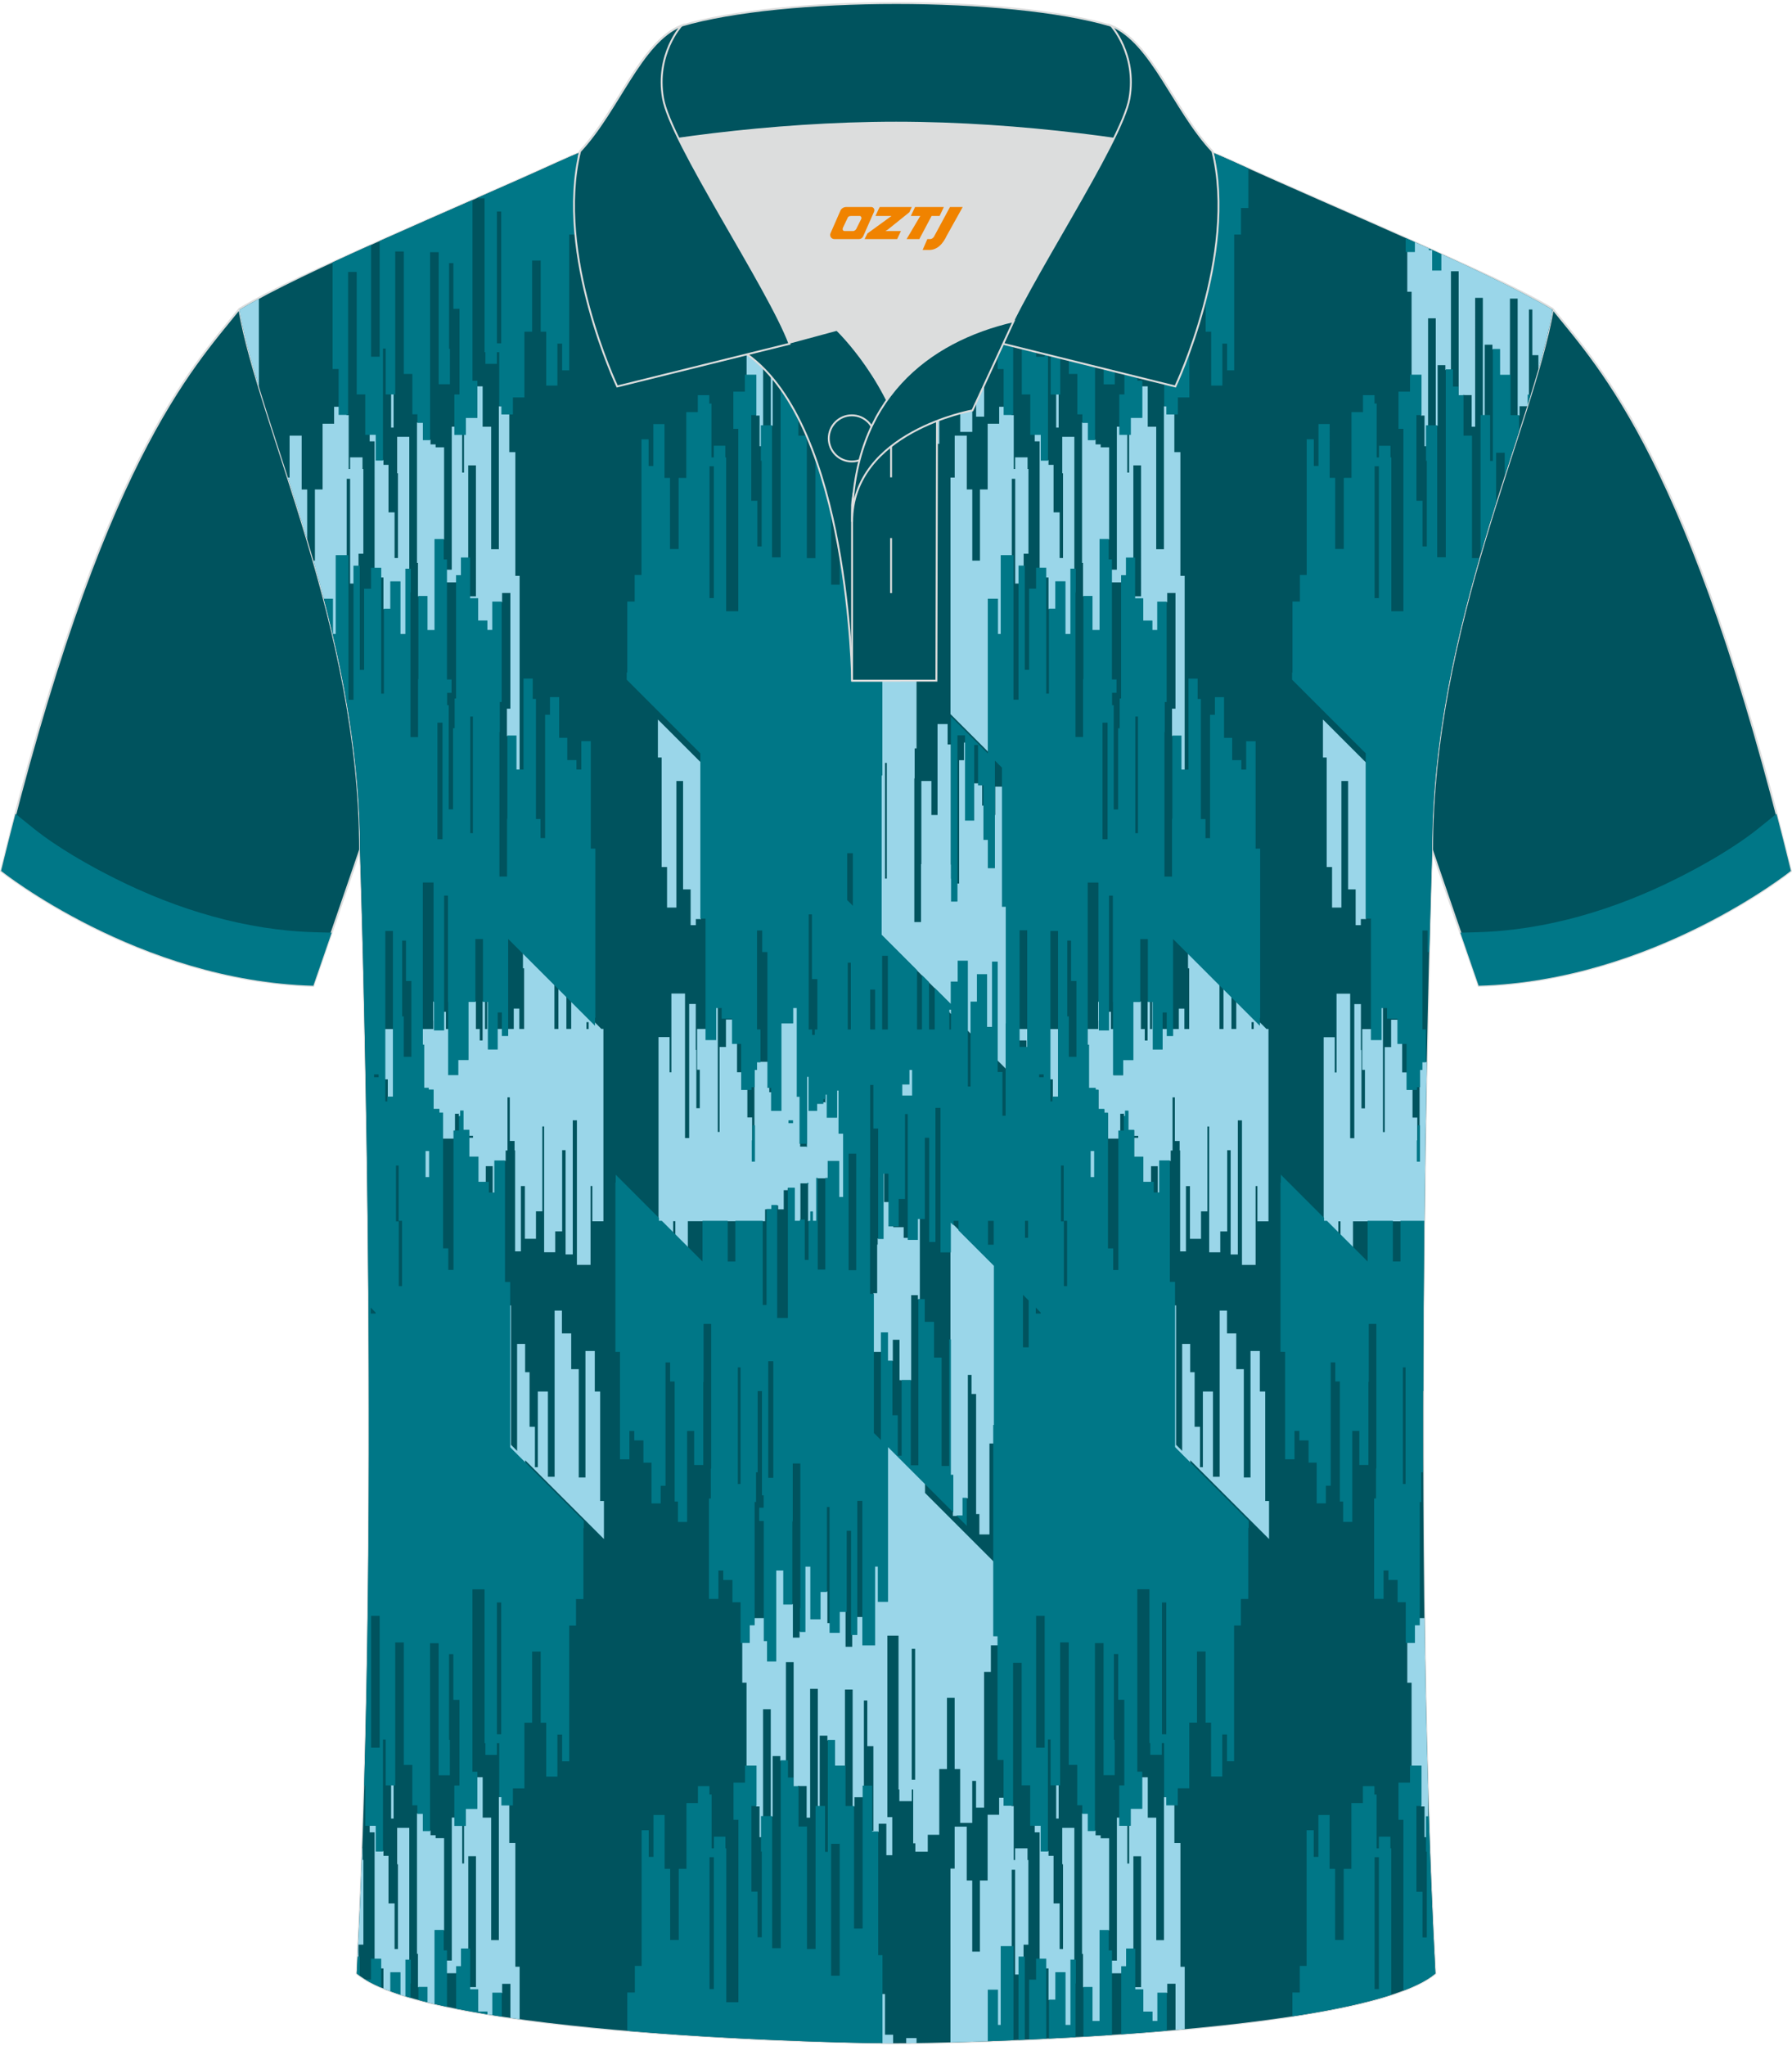 <?xml version="1.0" encoding="utf-8"?>
<!-- Generator: Adobe Illustrator 24.0.1, SVG Export Plug-In . SVG Version: 6.00 Build 0)  -->
<svg xmlns="http://www.w3.org/2000/svg" xmlns:xlink="http://www.w3.org/1999/xlink" version="1.1" id="图层_1" x="0px" y="0px" width="379.8px" height="433.5px" viewBox="0 0 379.95 432.77" enable-background="new 0 0 379.95 432.77" xml:space="preserve">
<path fill-rule="evenodd" clip-rule="evenodd" fill="#00535E" stroke="#DCDDDD" stroke-width="0.4" stroke-miterlimit="22.926" d="  M329.21,65.01c10.24,12.77,29.36,32.34,50.52,119.13c0,0-29.19,23.32-66.21,24.34c0,0-7.16-20.76-9.89-28.76  c-22.39-65.04,1.92-119.48-95.65-155.76c1.44-0.27,3.11-0.27,4.93-0.1l-0.09-0.01c13.99-0.87,17.88-1.24,23.93,0.66  c9.64,3.37,15.62,5.8,25.07,10.09C283.77,44.59,315.53,56.77,329.21,65.01z"/>
<path fill-rule="evenodd" clip-rule="evenodd" fill="#00535E" stroke="#DCDDDD" stroke-width="0.4" stroke-miterlimit="22.926" d="  M50.75,65.01C40.51,77.78,21.39,97.35,0.22,184.14c0,0,29.19,23.32,66.21,24.34c0,0,7.16-20.76,9.89-28.76  c22.39-65.04-1.92-119.48,95.65-155.76c-1.44-0.27-3.11-0.27-4.93-0.1l0.09-0.01c-13.99-0.87-17.88-1.24-23.93,0.66  c-9.64,3.37-15.62,5.8-25.07,10.09C96.19,44.59,64.43,56.77,50.75,65.01z"/>
<path fill-rule="evenodd" clip-rule="evenodd" fill="#00535E" stroke="#DCDDDD" stroke-width="0.4" stroke-miterlimit="22.926" d="  M189.99,432.57c9.72,0.03,98.74-1.66,114.34-14.78c-5.38-101.09-0.7-237.87-0.7-237.87c0-47.66,21.31-90.01,25.59-114.69  c-13.68-8.23-45.44-21.26-67.37-31.26c-30.14-13.67-34.27-7.74-71.45-7.74c-37.16,0-42.13-5.92-72.27,7.74  c-21.94,9.99-53.69,23.02-67.37,31.26c4.28,24.69,25.59,67.03,25.59,114.69c0,0,4.68,136.79-0.7,237.87  C91.23,430.89,180.25,432.6,189.99,432.57z"/>
<g>
	<path fill-rule="evenodd" clip-rule="evenodd" fill="#00535E" d="M189.99,432.57c9.72,0.03,98.74-1.66,114.34-14.78   c-5.38-101.09-0.7-237.87-0.7-237.87c0-47.66,21.31-90.01,25.59-114.69c-13.68-8.23-45.44-21.26-67.37-31.26   c-30.14-13.67-34.27-7.74-71.45-7.74c-37.16,0-42.13-5.92-72.27,7.74c-21.94,9.99-53.69,23.02-67.37,31.26   c4.28,24.69,25.59,67.03,25.59,114.69c0,0,4.68,136.79-0.7,237.87C91.23,430.89,180.25,432.6,189.99,432.57z"/>
	<path fill-rule="evenodd" clip-rule="evenodd" fill="#9AD6E9" d="M201.04,26.06l9.67,9.67v15.73h0.91v2h-1.52v5.63h-1.44v28.76   h-1.7v-5.66h-0.81v8.89h-2.56V79.67h-1.17V64.59h-1.63v15.08h-1.63V93.6h-2.44v3.6h-2.63v-1.78h-0.46V84.01h-0.3v2.47h-2.63v-2.47   h-0.18V51.41h-2.37v38.46h1.04v8.07h-1.25v-6.67h-1.63v1.72h-1.48v-0.21h0.36V74.82h-1.29v-9.68h-0.72v18.14h-0.17v2.37h-1.82v1.98   h-0.4V62.83h-1.63v16.23h-2.19V73.6h-1.53v-1h-1.63v15.01h-0.4V62.67h-1.63v27.31h-0.74v-6.71h-1.47v-0.02h-0.39v0.14h-0.9V57.04   h-1.63v20.9h-1.19v-1h-1.63v12.83h-0.4V67.01h-1.63v22.76h-0.34v4.35h-0.41v-6.5h-0.74v-8.57h-2.01V61.38h-0.91v-8.51h1.51v-3.74   h1.03v-1.43h2.14v4.78h0.69v4.32h1.75V37.51h1.68v7.21h1.93v7.1h1.42v-1.31h1.15V36.67h1.23v11.17h1.97v-5.81h1.55v6.71h0.57v1.96   h1.97v-4.43h1.31v7.5h1.42v-2.62h0.98v-3.7h1.26v5.92h2.51v-16.7h0.77v7.47h1.97V26.21c0.73,0,1.46,0.01,2.21,0.01   C194.28,26.22,197.81,26.16,201.04,26.06L201.04,26.06z M192.14,432.56c0.64-0.01,1.37-0.02,2.19-0.03v-1.06h-2.19V432.56   L192.14,432.56z M201.51,432.38c2.41-0.06,5.1-0.15,8.02-0.25v-10.82h1.97v7.47h0.77v-16.7h2.24V395.8h0.72V418h0.81v-3.7h0.98   v-2.62h1.02v-17.95h-0.18v-2.47h-2.63v2.47h-0.3v-11.41h-0.46v-0.14h-1.57v-1.64h-1.06v3.6h-2.44v13.93h-1.63v15.08h-1.63v-15.08   h-1.17v-11.41h-2.56v8.89h-0.89V432.38L201.51,432.38z M249.24,429.75c0.65-0.06,1.3-0.12,1.95-0.18v-13.21h-0.91v-26.22h-1.28   v-8.08h-1.57v-1.64h-0.64v30.3h-1.63v-25.96h-1.8v-8.56h-1.22v6.59h-2.44v3.6h-0.29v8.08h-0.39v-8.08h-1.57v-1.64h-0.64v30.3h-1.12   v2.69h2.14v-1.43h1.03v-3.74h1.45v-19.63h1.63v27.74h-1.33v0.52h1.72v4.72h1.94v2h1.22v-6.01h2v-1.95h1.75V429.75L249.24,429.75z    M302.78,379.22c-0.35-12.15-0.6-24.48-0.77-36.75h-1.09v1.43h-1.03v3.74h-1.51v8.51h0.91v17.67h2.01v8.57h0.74v6.5h0.41v-4.35   h0.34V379.22L302.78,379.22z M301.99,258.37c0.14-12.31,0.32-23.7,0.52-33.77h-1.03v1.62h-0.49v19.42h-0.49v-9.25h-1.01v-5.94   h-1.18v-3.63h-1.01v-6.13h-0.93v-5.04h-1.42v5.81h-1.35v18h-0.38v-26.36h-0.39v6.79h-2.07v-2.25h-1.93v8.64h0.57v8.16h-0.73v-12.35   h-0.12v-9.75h-1.4v28.42h-0.88v-30.63h-2.89v16.7h-0.38v-7.47h-2.35v39.02h0.68l2.43,2.43v-2.43h0.46v2.89l2.65,2.65v-5.54H301.99   L301.99,258.37z M323.8,85.64L324,85v-1.73h0.17V65.14h0.72v9.68h1.29v2.97c1.26-4.38,2.29-8.42,2.95-12.08v-0.54   c-5.56-3.33-14.05-7.45-23.64-11.82v3.44h-1.75v-4.23l-0.2-0.09h-0.48v-0.22c-1.05-0.47-2.1-0.95-3.17-1.42v2.04h-1.51v8.51h0.91   v17.67h2.01v8.57h0.74v6.5h0.41v-4.35h0.34V67.01h1.63v22.76h0.4V76.94h1.63v1h1.19v-20.9h1.63V83.4h0.9v-0.14h0.39v0.02h1.47v6.71   h0.74V62.67h1.63v24.94h0.4V72.6h1.63v1h1.53v5.46h2.19V62.83h1.63v24.79h0.4v-1.98H323.8L323.8,85.64z M209.78,25.69   c-0.7,0.04-1.41,0.07-2.14,0.11v4.17h2.14V25.69L209.78,25.69z M204.17,25.95c-0.7,0.03-1.41,0.05-2.14,0.08v0.01h2.14V25.95   L204.17,25.95z M128.05,29.83c-0.26,0.1-0.53,0.2-0.8,0.3l0.8,0.8V29.83L128.05,29.83z M54.89,62.88c-1.51,0.82-2.9,1.6-4.14,2.35   c0.83,4.79,2.3,10.25,4.14,16.28V62.88L54.89,62.88z M61.04,100.77c1.35,4.21,2.73,8.58,4.09,13.11v-10.59h-1.17V91.87h-2.56v8.89   H61.04L61.04,100.77z M66.44,118.36c0.77,2.68,1.52,5.4,2.25,8.17h1.81v7.29l0.04,0.18h0.73v-16.7h2.24v-16.28h0.72v22.2h0.81v-3.7   h0.98v-2.62h1.02V98.94h-0.18v-2.47h-2.63v2.47h-0.3V87.53h-0.46v-0.14h-1.57v-1.64h-1.06v3.6h-2.44v13.93h-1.63v15.08H66.44   L66.44,118.36z M76.81,391.26c-0.28,7.82-0.6,15.52-0.98,23.03h0.2v-2.62h1.02v-17.95h-0.18v-2.47H76.81L76.81,391.26z    M81.3,420.96c0.5,0.2,1.01,0.41,1.55,0.6v-3.95h1.97v4.64c0.4,0.13,0.81,0.26,1.23,0.39v-7.7h0.73v-28.02h-2.57v7.72h0.17v17.96   h-0.72v-9.68h-1.29v-10.07H81.3v-1h-1.53v-5.46h-1.39v1.48h1.04v26.88h1.31v1.96h0.57V420.96L81.3,420.96z M90.55,423.87   c0.55,0.14,1.11,0.27,1.68,0.4v-15.62h1.93v-19.55h-1.8v-0.61h-1.08v-1h-1.53v-3.65h-1.34v29.77h0.21v7.1h1.93V423.87L90.55,423.87   z M103.25,426.42c0.4,0.07,0.81,0.13,1.22,0.2v-4.69h2v-1.95h1.75v7.2c0.65,0.09,1.3,0.19,1.95,0.28v-11.11h-0.91v-26.22h-1.28   v-8.08h-1.57v-1.64h-0.64v30.3h-1.63v-25.96h-1.8v-8.56h-1.22v6.59h-2.44v3.6h-0.29v8.08h-0.39v-8.08h-1.57v-1.64h-0.64v30.3h-1.12   v2.69h2.14v-1.43h1.03v-3.74h1.45v-19.63h1.63v27.74h-1.33v0.52h1.72v4.72h1.94V426.42L103.25,426.42z M187.02,432.55   c0.95,0.01,1.73,0.02,2.34,0.02v-1.81h-1.72v-8.63h-0.62V432.55L187.02,432.55z M78.24,223.9v-4.33h0.24v4.33H78.24L78.24,223.9z    M219.25,223.9v-4.33h0.24v4.33H219.25L219.25,223.9z M217.64,220.05h-1.55v-2.43h1.8v3.89h-0.25V220.05L217.64,220.05z    M223.24,228.29h-0.63v-10.66h1.8v14.42h-1.18V228.29L223.24,228.29z M171.57,234.88h1.63v-1.48h1.3v-0.26h0.48v-1.7h0.43v4.89   h2.01v-5.95h0.2v0.18h0.29v9.14h0.97v13.61h-0.69v5.05h-0.33v-12.7h-2.25v3.6h-2.44v9.1h-0.88v-1.98h-0.38v1.98h-0.57v-8.02h-1.63   v8.02h-1.28v-7.01h-1.42v0.43h-0.84v4.06h-1.19v-0.83h-1.32v0.83h-1.44v2.51h-16.38v5.54l-2.65-2.65v-2.89h-0.46v2.43l-2.43-2.43   h-0.68v-39.02h2.35v7.47h0.38v-16.7h2.89v30.63h0.88v-28.42h1.4v9.75h0.12v12.35h0.73v-8.16h-0.57v-8.64h1.93v2.25h2.07v-6.79h0.39   l0,26.36h0.38v-18h1.35v-5.81h1.42v5.04h0.93v6.13h1.01v3.63h1.18v5.94h1.01v9.25h0.49v-19.42h0.49v-1.62h2.39v5.4h0.27v1.05h0.51   v3.83h2.01v-18.54h2.48v-3.26h0.95v18.81h0.59v10.69h1.42v-14.93h0.49L171.57,234.88L171.57,234.88z M140.3,160.09h-0.81v-8.06   l9.14,9.13v33.17h-1.1v1.28h-1.1v-7.58h-1.6v-22.96h-1.42v26.81h-1.98v-8.59h-1.14V160.09L140.3,160.09z M192.72,229.28v-3.08h0.76   v5.61h-2.28v-2.53H192.72L192.72,229.28z M187.02,163.8v-36.46h0.62v8.63h1.72v4.72h1.94v2h0.84v-6.01h2.19v21.47h-0.4v6.36h-0.07   v30.44h1.42v-12.28h0.07v-17.61h2.13v7.21h1.3V153h2.14v4.32h0.69v25.45h0.11v2.91h0.04v4.83h1.16v-3.71h0.44v-26.14h1.03v-3.74   h0.33v16.44h1.76v-7.8h1v0.34h0.76v4.38h0.38v7.17h0.94v6h1.31v-11.18h0.15v-6.01h1.53v25.35h0.81v24.91h-0.03v9.59l-1.89-1.89   v-20.8h-0.95v13.84h-1.23V206.1h-1.97v5.81h-1.35v6.82l-0.77-0.77v-14.72h-1.97v4.43h-1.47v4.85l-14.84-14.84V163.8H187.02   L187.02,163.8z M201.19,213.99l0.53,0.53v-1.1h-0.53V213.99L201.19,213.99z M83.45,83.05v7.12h-0.52v-7.12H83.45L83.45,83.05z    M86.05,120.16V134h-1.23v-11.17h-1.97v5.81H81.3v-6.71h-0.57v-1.96h-1.31V93.09h-1.04V91.6h1.39v5.46h1.53v1h1.07v10.07h1.29v9.68   h0.72V99.85h-0.17v-7.72h2.57v28.02H86.05L86.05,120.16z M90.55,125.95h-1.93v-7.1h-0.21V89.08h1.34v3.65h1.53v1h1.08v0.61h1.8   v19.55h-1.93v19.28h-1.68V125.95L90.55,125.95z M102.34,89.99h1.8v25.96h1.63v-30.3h0.64v1.64h1.57v8.08h1.28v26.22h0.91v41.16   h-0.76v-7.21h-1.93v-5.8h0.73v-24.52h-1.75v1.94h-2v6.01h-1.22v-2h-1.94v-4.72h-1.72v-0.52h1.33V98.17h-1.63v19.63h-1.45v3.74   h-1.03v1.43h-2.14v-2.69h1.12v-30.3h0.64v1.64h1.57v8.08h0.39v-8.08h0.29v-3.6h2.44v-6.59h1.22V89.99L102.34,89.99z M281.31,160.09   h-0.81v-8.06l9.13,9.13v33.17h-1.1v1.28h-1.1v-7.58h-1.6v-22.96h-1.42v26.81h-1.98v-8.59h-1.14V160.09L281.31,160.09z    M217.87,98.94v-2.47h-2.63v2.47h-0.3V87.53h-0.46v-0.14h-1.57v-1.64h-1.06v3.6h-2.44v13.93h-1.63v15.08h-1.63v-15.08h-1.17V91.87   h-2.56v8.89h-0.89v50.13l8.02,8.02v-32.39h1.97V134h0.77v-16.7h2.24v-16.28h0.72v22.2h0.81v-3.7h0.98v-2.62h1.02V98.94H217.87   L217.87,98.94z M224.46,83.05v7.12h-0.52v-7.12H224.46L224.46,83.05z M227.06,120.16V134h-1.23v-11.17h-1.97v5.81h-1.55v-6.71   h-0.57v-1.96h-1.31V93.09h-1.04V91.6h1.39v5.46h1.53v1h1.07v10.07h1.29v9.68h0.72V99.85h-0.17v-7.72h2.57v28.02H227.06   L227.06,120.16z M231.56,125.95h-1.93v-7.1h-0.21V89.08h1.34v3.65h1.53v1h1.08v0.61h1.8v19.55h-1.93v19.28h-1.68V125.95   L231.56,125.95z M237.44,91.62h1.57v8.08h0.39v-8.08h0.29v-3.6h2.44v-6.59h1.22v8.56h1.8v25.96h1.63v-30.3h0.64v1.64h1.57v8.08   h1.28v26.22h0.91v41.16h-0.75v-7.21h-1.93v-5.8h0.73v-24.52h-1.75v1.94h-2v6.01h-1.22v-2h-1.94v-4.72h-1.72v-0.52h1.33V98.17h-1.63   v19.63h-1.45v3.74h-1.03v1.43h-2.14v-2.69h1.12v-30.3h0.64V91.62L237.44,91.62z M179.27,348.55h1.42v-2.62h0.98v-3.7h1.26v5.92   h2.51v-16.7h0.77v7.47h1.97v-32.93l7.95,7.95v2l14.57,14.57v15.73h0.91v2h-1.52v5.63h-1.44v28.76h-1.7v-5.66h-0.81v8.89h-2.56   v-11.41h-1.17v-15.08h-1.63v15.08h-1.63v13.93h-2.44v3.6h-2.63v-1.78h-0.46v-11.41h-0.3v2.47h-2.63v-2.47h-0.18v-32.61h-2.37v38.46   h1.04v8.07h-1.25v-6.67h-1.63v1.72h-1.48v-0.21h0.36V369.6h-1.29v-9.68h-0.72v18.14h-0.17v2.37h-1.82v1.98h-0.4v-24.8h-1.63v16.23   h-2.19v-5.46h-1.53v-1h-1.63v15.01h-0.4v-24.94h-1.63v27.31h-0.74v-6.71h-1.47v-0.02h-0.39v0.14h-0.9v-26.36h-1.63v20.9h-1.19v-1   h-1.63v12.83h-0.4v-22.76h-1.63v22.76h-0.34v4.35h-0.41v-6.5h-0.74v-8.57h-2.01v-17.67h-0.91v-8.51h1.51v-3.74h1.03v-1.43h2.14   v4.78h0.69v4.32h1.75v-19.28h1.68v7.21h1.93v7.1h1.42v-1.31h1.15v-13.84h1.23v11.17h1.97v-5.81h1.55v6.71h0.57v1.96h1.97v-4.43   h1.31V348.55L179.27,348.55z M185.98,273.63v-10.31h0.11v-1.31h1.15v-13.84h0.22v6.13h1.01v5.04h0.93v0.29h2.2v2.26h0.96v0.3h1.97   v-4.43h0.5v17.15h-0.41v-0.88h-1.42v18.04h-2.14v-0.03h-0.34v-8.56h-1.42v4.5h-1.13v-6h-1.31v4.07h-1.68v-12.44H185.98   L185.98,273.63z M90.83,243.39v-13.22h-0.97v-9.14h-0.29v-3.41h2.29v-1.78h-0.02v-4.04h0.28v6.02h1.97v-3.85h0.46v3.65h0.58v9.68   h1.97v-3.19h2.16v-12.32h1.64v5.83h0.82v2.43h0.6v-8.26h0.51v5.83h0.46v-5.83h0.26v10.09h1.9v-4.27h1.07v1.4h1.14v-1.4h1.27v-4.31   h1.18v4.31h1.02v-12.86h-0.25v-3.23l6.67,6.67v9.42h0.85v-8.57l1.69,1.69v6.87h1.02v-5.86l4.96,4.96v-0.54l1.39,1.39v0.05h0.48   v40.77h-2.35v-7.47h-0.38v16.7h-2.89v-30.63h-0.88v28.42h-1.52v-22.09h-0.73v17.21h-1.47v4.43h-2.35v-26.67h-0.38v18h-1.35v5.81   h-2.35v-11.17h-0.85v13.84h-1.23v-21.39h-0.11v-2.01h-1.01v-9.25h-0.49v11.27h-0.39v2.2h-2.26v6.79h-0.49v-5.67H103v3.41h-1.64   v-5.34h-1.94v-4.09h0.87v-0.41h-0.87v-1.17h-1.23V235h-0.53v1.15h-0.4v-0.57h-0.79v3.65h-0.22v1.62h-2.39v-5.4h-0.78v-0.8h-1.23   v-4.08h-0.78v18.54h-0.94v-5.71H90.83L90.83,243.39z M127.24,317.65h0.81v8.06l-16.7-16.7v0.54l-3.27-3.27v-30.09h0.26v29.54   l1.3,1.3v-22.67h1.7v6h0.94v11.56h1.14v8.56h0.61v-16.03h2.14v18.07h1.42V277.3h1.55v4.83h1.97v7.58h1.6v22.96h1.42v-26.81h1.98   v8.59h1.14V317.65L127.24,317.65z M82.23,228.29h-0.63v-10.66h1.8v14.42h-1.18V228.29L82.23,228.29z M83.45,377.83v7.12h-0.52   v-7.12H83.45L83.45,377.83z M231.83,243.39v-13.22h-0.97v-9.14h-0.29v-3.41h2.29v-1.78h-0.02v-4.04h0.28v6.02h1.97v-3.85h0.46v3.65   h0.58v9.8h1.97v-3.3h2.16v-12.32h1.64v5.83h0.82v2.43h0.6v-8.26h0.51v5.83h0.46v-5.83h0.26v10.09h1.9v-4.27h1.07v1.4h1.15v-1.4   h1.27v-4.31h1.18v4.31h1.02v-12.86h-0.25v-3.23l6.67,6.67v9.42h0.85v-8.57l1.69,1.69v6.87h1.02v-5.86l4.96,4.96v-0.54l1.39,1.39   v0.05h0.48v40.77h-2.35v-7.47h-0.38v16.7h-2.89v-30.63h-0.88v28.42h-1.52v-22.09h-0.73v17.21h-1.47v4.43h-2.35v-26.67h-0.38v18   h-1.35v5.81h-2.35v-11.17h-0.85v13.84h-1.23v-21.39h-0.11v-2.01h-1.01v-9.25h-0.49v11.27h-0.39v2.2h-2.26v6.79h-0.49v-5.67h-1.42   v3.41h-1.64v-5.34h-1.94v-4.09h0.87v-0.41h-0.87v-1.17h-1.23V235h-0.53v1.15h-0.4v-0.57h-0.79v3.65h-0.22v1.62h-2.39v-5.4h-0.78   v-0.8h-1.23v-4.08h-0.78v18.54h-0.94v-5.71H231.83L231.83,243.39z M249.35,305.73l1.3,1.3v-22.67h1.7v6h0.94v11.56h1.14v8.56h0.61   v-16.03h2.14v18.07h1.42V277.3h1.55v4.83h1.97v7.58h1.6v22.96h1.42v-26.81h1.98v8.59h1.14v23.2h0.81v8.06l-16.7-16.7v0.54   l-3.27-3.27v-30.09h0.26V305.73L249.35,305.73z M224.46,377.83v7.12h-0.52v-7.12H224.46L224.46,377.83z M227.06,414.94v13.84h-1.23   v-11.17h-1.97v5.81h-1.55v-6.71h-0.57v-1.96h-1.31v-26.88h-1.04v-1.48h1.39v5.46h1.53v1h1.07v10.07h1.29v9.68h0.72v-17.96h-0.17   v-7.72h2.57v28.02H227.06L227.06,414.94z M231.56,420.73h-1.93v-7.1h-0.21v-29.77h1.34v3.65h1.53v1h1.08v0.61h1.8v19.55h-1.93   v19.28h-1.68V420.73L231.56,420.73z M202.04,312.18v8.63h2.14v-3.74h1.03v-26.14h0.78v4.04h0.97v25.45h0.69v4.32h2.14v-19.28h0.92   v-3.81h0.14v-33.88l-9.33-9.33v53.75H202.04L202.04,312.18z M193.31,81.94h0.72V54.2h-0.72V81.94L193.31,81.94z M167.26,237.07   v0.42h0.78v-0.42H167.26L167.26,237.07z M188.03,161.23h-0.38v24.52h0.38V161.23L188.03,161.23z M193.31,376.72h0.72v-27.74h-0.72   V376.72L193.31,376.72z M124.35,216.17v1.45h0.46v-1.45H124.35L124.35,216.17z M265.36,216.17v1.45h0.46v-1.45H265.36z"/>
	<path fill-rule="evenodd" clip-rule="evenodd" fill="#007787" d="M301.99,258.27h-5.06v8.62h-1.61v-8.62h-5.35v8.62l-8.62-8.62   h-0.62v-0.62l-9.16-9.16v1.68h-0.07v35.87h0.97v22.77h2v-6.01h1.03v2h1.95v4.72h1.72v8.63h1.95v-3.74h1.03v-26.14h0.97v4.04h0.97   v25.45h0.69v4.32h1.94V302.8h1.49v7.21h1.93V292.4h0.07v-12.28h1.61v30.63h-0.07v6.36h-0.4v21.28h2v-6.01h1.03v2h1.95v4.72h1.72   v8.63h1.95V344h1.03v-26.14h0.3v-6.29h0.34v-17.21h0.1C301.78,281.76,301.87,269.63,301.99,258.27L301.99,258.27z M324.57,83.18   h-0.66v2.12C324.13,84.59,324.35,83.88,324.57,83.18L324.57,83.18z M322.08,91.01v-3.48h-1.8v-8.56h-2.23V73.5h-1.53v23.73h-0.58   v-9.72h-2.02v29.47c1.08-3.73,2.2-7.36,3.3-10.88v-10.6h1.82v4.87C320.09,97.16,321.11,94.03,322.08,91.01L322.08,91.01z    M313.68,117.82h-1.58V91.87h-1.8V83.3h-1.07v-1.82h-1.16v-3.65h-1.53v39.82h-1.82V89.68h-2.37v7.52h0.17v18.15h-0.91v-9.68h-1.29   V87.52h1.08v-8.57h-2.44v3.6h-2.44v7.88h1.04v38.66h-2.56v-32.6h-0.18v-2.47h-2.44v2.47h-0.49V85.07h-0.46v-1.78h-2.44v3.6h-2.44   v13.93h-1.63v15.08h-1.82v-15.08h-1.17V89.41h-2.37v8.89h-1v-5.66h-1.51v28.76h-1.44v5.63h-1.57v15.04h-0.08v1.52l15.61,15.61   v35.03h1.1v25.74h2.26v-6.79h1.16v2.26h2.2v5.34h1.94v9.76h2.2v-0.59h0.67l0-3.65h0.49v-1.62h0.74v-6.97h-0.74v-20.96h1.1v4.57   h0.35c0.34-13.46,0.61-21.4,0.61-21.4C303.63,157.64,308.29,136.52,313.68,117.82L313.68,117.82z M209.44,432.13   c1.74-0.06,3.56-0.13,5.44-0.21v-19.94h-2.7v16.7h-0.58v-7.47h-2.16V432.13L209.44,432.13z M215.95,431.87l1.33-0.06V414.2h-1.33   V431.87L215.95,431.87z M218.2,431.77c1.19-0.05,2.4-0.11,3.63-0.17v-16.95h-2.16v4.43h-1.47V431.77L218.2,431.77z M222.4,431.57   c1.84-0.09,3.72-0.19,5.64-0.3v-11.38h0.07v-5.05h-1.15v13.84h-1.04v-11.17h-2.16v5.81h-1.35V431.57L222.4,431.57z M229.72,431.17   c1.99-0.12,4.01-0.24,6.05-0.38v-17.9h-0.69v-4.32h-1.95v19.28h-1.49v-7.21h-1.93V431.17L229.72,431.17z M237.72,430.66   c3.19-0.22,6.43-0.47,9.67-0.75v-8.07h-2v6.01h-1.03v-2h-1.94v-4.72h-1.72v-8.63h-1.94l0,3.74h-1.03V430.66L237.72,430.66z    M274.01,426.86c8.1-1.24,15.36-2.74,20.97-4.56v-31.04h-0.18v-2.47h-2.44v2.47h-0.49v-11.41h-0.46v-1.78h-2.44v3.6h-2.44v13.93   h-1.63v15.08h-1.82V395.6h-1.17v-11.41h-2.37v8.89h-1v-5.66h-1.51v28.76h-1.44v5.63h-1.57V426.86L274.01,426.86z M297.55,421.41   c2.89-1.1,5.21-2.3,6.78-3.62c-0.57-10.77-1.03-21.96-1.39-33.33h-0.59v7.52h0.17v18.16h-0.91v-9.68h-1.29V382.3h1.08v-8.57h-2.44   v3.6h-2.44v7.88h1.04V421.41L297.55,421.41z M305.59,53.4c-0.87-0.4-1.75-0.79-2.63-1.19v0.36h0.69v4.32h1.95V53.4L305.59,53.4z    M299.98,50.87L298.04,50v2.96h1.95V50.87L299.98,50.87z M264.72,35.27c-0.97-0.44-1.93-0.87-2.87-1.3   c-23.57-10.69-31.23-9.4-51.24-8.33v25.91h0.91v26.22h1.28v9.72h2.02v-30.3h1.82v25.96h1.8v8.56h2.23v5.46h1.53l0-23.73h0.58v9.72   h2.02v-30.3h1.82V78.8h1.8v8.56h1.07v1.82h1.16v3.65h1.53l0-39.82h1.82v27.99h2.37v-7.52h-0.17V55.31h0.91v9.68h1.29v18.15h-1.08   v8.57h2.44v-3.6h2.44v-7.88h-1.04V41.58h2.57v32.61h0.18v2.47h2.44v-2.47h0.49V85.6h0.46v1.78h2.44v-3.6h2.44V69.85h1.63V54.77   h1.82v15.08h1.17v11.41h2.37v-8.89h1v5.66h1.51V49.26h1.44v-5.63h1.57V35.27L264.72,35.27z M204.98,25.91   c-0.7,0.03-1.41,0.06-2.14,0.08l2.14,2.14V25.91L204.98,25.91z M188.28,26.22c-1.9-0.01-3.71-0.04-5.44-0.08v27.33h2.7v-16.7h0.58   v7.47h2.16V26.22L188.28,26.22z M181.77,26.11c-2.07-0.05-4.02-0.12-5.88-0.2V50.8h2.16v-4.43h1.47V29.16h0.92v22.09h1.33V26.11   L181.77,26.11z M175.32,25.9c-1.99-0.08-3.86-0.18-5.64-0.27v19.93h-0.07v5.05h1.15V36.77h1.04v11.17h2.16v-5.81h1.35V25.9   L175.32,25.9z M168.07,25.53c-2.53-0.14-4.88-0.28-7.09-0.38v1.96h0.97v25.45h0.69v4.32h1.94V37.6h1.49v7.21H168V27.2h0.07V25.53   L168.07,25.53z M160.01,25.11c-3.44-0.15-6.58-0.22-9.67-0.09v18.6h2V37.6h1.03v2h1.95v4.72h1.72v8.63h1.95v-3.74h1.03V25.11   L160.01,25.11z M145.71,25.36c-0.65,0.07-1.29,0.15-1.94,0.25v1.7h1.94V25.36L145.71,25.36z M123.71,31.54   c-1.77,0.73-3.62,1.54-5.59,2.43c-5.27,2.4-11.1,4.97-17.11,7.61h1.73v32.61h0.18v2.47h2.44v-2.47h0.49V85.6h0.46v1.78h2.44v-3.6   h2.44V69.85h1.63V54.77h1.82v15.08h1.17v11.41h2.37v-8.89h1v5.66h1.51V49.26h1.44v-5.63h1.57V31.54L123.71,31.54z M100.18,41.95   v38.29h1.04v7.88h-2.44v3.6h-2.44v-8.57h1.08V64.99h-1.29v-9.68h-0.91v18.15h0.17v7.52h-2.38V53h-1.82l0,39.82h-1.53v-3.65h-1.16   v-1.82h-1.07V78.8h-1.81V52.84H83.8v30.3h-2.02v-9.72H81.2l0,23.73h-1.53V91.7h-2.23v-8.56h-1.81V57.18h-1.82v30.3H71.8v-9.72   h-1.28v-22.6c2.62-1.22,5.36-2.46,8.16-3.72v23.7h1.82V50.63C86.92,47.76,93.64,44.82,100.18,41.95L100.18,41.95z M68.66,126.44   c4.32,16.48,7.68,34.56,7.68,53.48c0,0,3.56,104.26,0.89,198h0.21v8.56h2.23v5.46h1.53l0-2v-21.74h0.58v9.72h2.02v-30.3h1.82v25.96   h1.8v8.56h1.07v1.82h1.16v3.65h1.53l0-39.82h1.82v27.99h2.38v-7.52h-0.17v-18.15h0.91v9.68h1.29v18.15h-1.08v8.57h2.44v-3.6h2.44   v-7.88h-1.04v-38.66h2.57v32.61h0.18v2.47h2.44v-2.47h0.49v11.41h0.46v1.78h2.44v-3.6h2.44v-13.93h1.63v-15.08h1.82v15.08h1.17   v11.41h2.37v-8.89h1v5.66h1.51v-28.76h1.44v-5.63h1.57v-15.04h0.08v-1.52l-15.61-15.61v-35.03h-1.1v-25.74h-2.26v6.79h-1.16V250   h-2.2v-5.34h-1.94v-5.68h-1.23v-4.08h-0.72v1.15h-0.21v-0.57h-0.04v3.65h-1.16v29.55h-1.1v-4.57h-1.1v-28.77h-0.78v-0.8h-1.23   v-4.08h-1.03v-0.39h-0.97v-9.14h-0.29v-34.35h2.27v25.31h0.09v6.02h2.16v-28.56h0.81v22.54h0.04v15.51h2.16v-3.19h2.16v-12.32h1.45   v-13.34h1.61v13.34h1.04v10.09h2.09v-7.87h0.88v5h1.34v-20.57l18.41,18.4v-1.68h0.07v-35.87h-0.97v-22.77h-2v6.01h-1.03v-2h-1.95   v-4.72h-1.72v-8.63h-1.95v3.74h-1.03v26.14h-0.97v-4.04h-0.97v-25.45h-0.69v-4.32h-1.95v19.28h-1.49v-7.21h-1.93v17.61h-0.07v12.28   h-1.61v-30.63h0.07v-6.36h0.4v-21.28h-2v6.01h-1.03v-2h-1.95v-4.72h-1.72v-8.63h-1.94l0,3.74h-1.03v26.14h-0.3v6.29h-0.34v17.21   h-0.92V149H94.8v-2.62h0.94v-2.82h-0.97v-25.45h-0.69v-4.32h-1.95v19.28h-1.49v-7.21h-1.93v17.61h-0.07v12.28h-1.61v-30.63h0.07   v-5.05h-1.15v13.84h-1.04v-11.17h-2.16v5.81H81.4v18h-0.57v-26.67h-2.16v4.43H77.2v17.21h-0.92v-22.09h-1.33v28.42h-1.07V117.2   h-2.7v16.7H70.6v-7.47H68.66L68.66,126.44z M75.83,414.2c-0.06,1.2-0.12,2.4-0.18,3.59c0.2,0.16,0.41,0.33,0.63,0.49v-4.08H75.83   L75.83,414.2z M77.48,419.08c0.97,0.58,2.08,1.14,3.34,1.68v-6.11h-2.16v4.43H77.48L77.48,419.08z M82.75,421.53   c0.69,0.26,1.41,0.51,2.16,0.75v-4.76h-2.16V421.53L82.75,421.53z M85.96,422.61c0.35,0.11,0.72,0.21,1.08,0.32v-3.03h0.07v-5.05   h-1.15V422.61L85.96,422.61z M88.71,423.39c0.63,0.17,1.27,0.34,1.93,0.5v-3.26h-1.93V423.39L88.71,423.39z M92.14,424.25   c0.86,0.2,1.73,0.4,2.63,0.59v-11.96h-0.69v-4.32h-1.95V424.25L92.14,424.25z M96.71,425.24c2.12,0.42,4.34,0.82,6.64,1.2v-0.6   h-1.95v-4.72h-1.72v-8.63h-1.94l0,3.74h-1.03V425.24L96.71,425.24z M104.38,426.61c0.66,0.11,1.33,0.21,2,0.31v-5.08h-2V426.61   L104.38,426.61z M133,429.94c22.8,1.93,45.41,2.51,54.11,2.61V413.9h-0.91v-26.22h-1.28v-9.72h-2.02v30.3h-1.82v-25.96h-1.8v-8.56   h-2.23v-5.46h-1.53v23.73h-0.58v-9.72h-2.02v30.3h-1.82v-25.96h-1.8v-8.56h-1.07v-1.82h-1.16v-3.65h-1.53v39.82h-1.82v-27.99h-2.37   v7.52h0.17v18.16h-0.91v-9.68h-1.29V382.3h1.08v-8.57h-2.44v3.6h-2.44v7.88h1.04v38.66h-2.57v-32.61h-0.18v-2.47h-2.44v2.47h-0.49   v-11.41h-0.46v-1.78h-2.44v3.6h-2.44v13.93h-1.63v15.08h-1.82V395.6h-1.17v-11.41h-2.37v8.89h-1v-5.66h-1.51v28.76h-1.44v5.63H133   V429.94L133,429.94z M291.45,126.3V98.36h0.91v27.94H291.45L291.45,126.3z M297.45,289.33h0.57v24.71h-0.57V289.33L297.45,289.33z    M90.98,243.49v5.51h-0.75v-5.51H90.98L90.98,243.49z M100.27,176.12H99.7v-24.71h0.57V176.12L100.27,176.12z M92.75,152.7h1.07   v24.71h-1.07V152.7L92.75,152.7z M85.61,214.95h-0.34v-16.06h0.81v8.56h1.14v16.06h-1.61V214.95L85.61,214.95z M79.31,227.85v-0.61   h0.97v0.61H79.31L79.31,227.85z M82.12,231.95v1.01h-0.42v-36.11h1.61v35.1H82.12L82.12,231.95z M84.53,246.56v11.84h-0.57v-11.84   H84.53L84.53,246.56z M84.56,258.27h0.68v13.84h-0.68V258.27L84.56,258.27z M80.5,341.99v27.94h-1.82v-27.94H80.5L80.5,341.99z    M78.6,276.66l1.04,1.04v0.23H78.6V276.66L78.6,276.66z M105.36,367.09v-27.94h0.91v27.94H105.36L105.36,367.09z M105.36,72.31   V44.37h0.91v27.94H105.36L105.36,72.31z M246.37,72.31V44.37h0.91v27.94H246.37L246.37,72.31z M219.68,75.15V47.21h1.82v27.94   H219.68L219.68,75.15z M211.53,203.34v23.4h1.01V236h0.68v-19.57h0.03v-24.71h-0.81v-29.48l-1.49-1.49v22.8h-1.5v-6h-0.94v-11.56   h-1.14v-8.56h-0.81v16.03h-1.95v-18.07H203v35.23h-1.35v-4.83h-0.04V151.4l7.83,7.83v-32.8h2.16v7.47h0.58v-16.7h2.7v30.63h1.07   v-28.42h1.33v22.09h0.92V124.3h1.47v-4.43h2.16v26.67h0.57v-18h1.35v-5.81h2.16v11.17h1.04v-13.84h1.15v5.05h-0.07v30.63h1.61   v-12.28h0.07v-17.61h1.93v7.21h1.49v-19.28h1.94v4.32h0.69v25.45h0.97v2.82h-0.94V149h0.35v22.09h0.92v-17.21h0.34v-6.29h0.3   v-26.14h1.03l0-3.74h1.94v8.63h1.72v4.72h1.94v2h1.03v-6.01h2v21.28h-0.4v6.36h-0.07v30.63h1.61v-12.28h0.07v-17.61h1.93v7.21h1.49   v-19.28h1.94v4.32h0.69v25.45h0.97v4.04h0.97v-26.14h1.03v-3.74h1.94v8.63h1.72v4.72h1.94v2h1.03v-6.01h2v22.77h0.97v35.87h-0.07   v1.68l-18.4-18.4v20.57h-1.34v-5h-0.88v7.87h-2.09v-10.09h-1.04v-13.34h-1.61v13.34h-1.45v12.32h-2.16v3.19h-2.16v-15.51h-0.04   v-22.54h-0.81v28.56h-2.16v-6.02h-0.09v-25.31h-2.27v34.35h0.29v9.14h1.41l0,0.39h0.59v4.08h1.23v0.8h0.78v28.77h1.1v4.57h1.1   v-29.55h1.16v-3.65h0.04v0.57h0.21v-1.15h0.72v4.08h1.23v5.68h1.94V250h2.2v2.26h1.16v-6.79h2.26v25.74h1.1v35.03l15.61,15.61v1.52   h-0.08v15.04h-1.57v5.63h-1.44v28.76h-1.51v-5.66h-1v8.89h-2.37v-11.41h-1.17v-15.08h-1.82v15.08h-1.63v13.93h-2.44v3.6h-2.44   v-1.78h-0.46v-11.41h-0.49v2.47h-2.44v-2.47h-0.18v-32.61h-2.57v38.66h1.04v7.88h-2.44v3.6h-2.44v-8.57h1.08v-18.15h-1.29v-9.68   h-0.91v18.15h0.17v7.52h-2.37v-27.99h-1.82v37.83l0,2h-1.53v-3.65h-1.16v-1.82h-1.07v-8.56h-1.8v-25.96h-1.82v30.3h-2.02v-9.72   h-0.58v21.74l0,2h-1.53v-5.46h-2.23v-8.56h-1.8v-25.96h-1.82v30.3h-2.02v-9.72h-1.28v-26.22h-0.91v-44.78h0.14V267.8l-7.5-7.5   v-2.03h-1.04v0.98l-0.59-0.59v6.31h-2.19v-30.63h-1.07v28.42h-1.33v-22.09h-0.92v17.21h-1.47v4.43h-2.16v-26.67h-0.57v18h-1.35   v5.81h-2.16v-11.17h-1.04v13.84h-1.15v-23.4h-1.01v-9.25h-0.68v19.57h-0.03v24.71h0.81v29.48l1.49,1.49v-22.8h1.5v6h0.94v11.56   h1.14v8.56h0.81v-16.03h1.95v18.07h1.61v-35.23h1.35v4.83h1.97v7.58h1.6v22.96h1.61V283.4h0.36v28.69h0.52v7.99l-13.85-13.85v32.79   h-2.16v-7.47h-0.58v16.7h-2.7v-30.63h-1.07v28.42h-1.33v-22.09h-0.92v17.21h-1.47v4.43h-2.16v-26.67h-0.57v18h-1.35v5.81h-2.16   v-11.17h-1.04v13.84h-1.15v-5.05h0.07V309.7h-1.61v12.28H168v17.61h-1.93v-7.21h-1.49v19.28h-1.95v-4.32h-0.69v-25.45h-0.97v-2.82   h0.94v-2.62h-0.35v-22.09h-0.92v17.21h-0.34v6.29h-0.3V344h-1.03v3.74h-1.95v-8.63h-1.72v-4.72h-1.95v-2h-1.03v6.01h-2v-21.28h0.4   v-6.36h0.07v-30.63h-1.61v12.28h-0.07v17.61h-1.93v-7.21h-1.49v19.28h-1.95v-4.32h-0.69v-25.45h-0.97v-4.04h-0.97v26.14h-1.03v3.74   h-1.94v-8.63h-1.72v-4.72h-1.94v-2h-1.03v6.01h-2v-22.77h-0.97v-35.87h0.07v-1.68l9.16,9.16v0.62h0.62l8.62,8.62v-8.62h5.35v8.62   h1.61v-8.62h5.81v17.82h0.81v-20.34h1.02v-0.83h1.23v23.93h2.27v-27.6h1.47v7.01h1.08V258h1.03v8.56h0.81v-8.29h0.36v-1.98h0.57   v1.98h0.68v-9.1h0.33v19.43h1.61v-19.43h0.5v-3.6h2.44v7.65h0.83v-13.41h-0.97v-9.14h-0.3v5.76h-2.2v-4.89h-0.24v1.7h-0.07v-0.75   h-0.42v1.01h-1.3v1.48h-1.82l0-7.22h-0.3v14.93h-0.07v-0.75h-1.55v-9.95h-0.59l0-18.81h-0.76v3.26h-2.48v18.54h-2.2v-4.89h-0.78   v-28.77h-1.1v-4.57h-1.1v20.96h0.74v6.97h-0.74v1.62h-0.49v3.65h-0.67v0.59h-2.2v-9.76h-1.94v-5.34h-2.2v-2.26h-1.16v6.79h-2.26   v-25.74h-1.1v-35.02l-0.03-0.03c-1.84-1.84-3.68-3.69-5.52-5.53l-10.06-10.06v-1.52H133v-15.04h1.57v-5.63h1.44V92.65h1.51v5.66h1   v-8.89h2.37v11.41h1.17v15.08h1.82v-15.08h1.63V86.89h2.44v-3.6h2.44v1.78h0.46v11.41h0.49v-2.47h2.44v2.47h0.18v32.61h2.57V90.43   h-1.04v-7.88h2.44v-3.6h2.44v8.57h-1.08v18.15h1.29v9.68h0.91V97.2h-0.17v-7.52h2.37v27.99h1.82V77.84h1.53v3.65h1.16v1.82h1.07   v8.56h1.8v25.96h1.82v-30.3h2.02v9.72h0.58V73.5h1.53v5.46h2.23v8.56h1.8v25.96h1.82v-30.3h2.02v9.72h1.28v26.22h0.91v44.78h-0.14   v33.75l7.5,7.5v12.57h1.04v-11.53l1.5,1.5v10.03h1.21v-8.82l3.39,3.39v-4.72h1.47v-4.43h2.16v26.67h0.57v-18h1.35v-5.81h2.16v11.17   h1.04v-13.84H211.53L211.53,203.34z M180.83,191.5v-11.13h-1.21v9.92L180.83,191.5L180.83,191.5z M231.99,243.49h-0.75v5.51h0.75   V243.49L231.99,243.49z M241.28,176.12v-24.71h-0.57v24.71H241.28L241.28,176.12z M233.76,152.7v24.71h1.07V152.7H233.76   L233.76,152.7z M226.62,214.95v8.56h1.61v-16.06h-1.14v-8.56h-0.81v16.06H226.62L226.62,214.95z M217.79,221.42V196.7h-1.61v24.71   H217.79L217.79,221.42z M220.32,227.85h0.97v-0.61h-0.97V227.85L220.32,227.85z M223.13,231.95h1.2v-35.1h-1.61v36.11h0.42V231.95   L223.13,231.95z M201.29,217.72h0.34v-4.2h-0.34V217.72L201.29,217.72z M187.04,217.72h1.21v-15.61h-1.21V217.72L187.04,217.72z    M184.5,217.72h1.04v-8.46h-1.04V217.72L184.5,217.72z M179.75,217.72h0.65v-14.15h-0.65V217.72L179.75,217.72z M172.77,217.72   h0.53v-10.68h-1.15v-13.71h-0.68v24.39h0.72v1.17h0.57V217.72L172.77,217.72z M176.22,123.46h1.82V95.52h-1.82V123.46   L176.22,123.46z M151.35,98.36h-0.91v27.94h0.91V98.36L151.35,98.36z M192.82,229.38h-1.52v2.34h2.09v-5.42h-0.57V229.38   L192.82,229.38z M156.44,289.33v24.71h0.57v-24.71H156.44L156.44,289.33z M162.89,288.03v24.71h1.07v-24.71H162.89L162.89,288.03z    M179.93,244.03v24.71h1.61v-24.71H179.93L179.93,244.03z M210.69,263.34v-5.06h-1.21v5.06H210.69L210.69,263.34z M225.53,246.56   h-0.57v11.84h0.57V246.56L225.53,246.56z M225.57,258.27v13.84h0.68v-13.84H225.57L225.57,258.27z M221.5,341.99h-1.82v27.94h1.82   V341.99L221.5,341.99z M219.61,276.66v1.27h1.04v-0.23L219.61,276.66L219.61,276.66z M218.11,275.16l-1.21-1.21v11.13h1.21V275.16   L218.11,275.16z M217.98,261.87v-3.6h-0.65v3.6H217.98L217.98,261.87z M246.37,367.09h0.91v-27.94h-0.91V367.09L246.37,367.09z    M168.14,236.97h-0.97v0.61h0.97V236.97L168.14,236.97z M159.39,241.23v4.5h0.68v-7.69h-0.54v3.19H159.39L159.39,241.23z    M171.11,250.5h0.32v-0.25h-0.32V250.5L171.11,250.5z M202.78,320.72l2.2,2.2v-5.94h-0.9v3.74H202.78L202.78,320.72z    M176.22,418.24V390.3h1.82v27.94H176.22L176.22,418.24z M150.44,421.08v-27.94h0.91v27.94H150.44L150.44,421.08z M300.4,241.23   v4.5h0.68v-7.69h-0.54v3.19H300.4L300.4,241.23z M291.45,421.08v-27.94h0.91v27.94H291.45z"/>
</g>
<path fill-rule="evenodd" clip-rule="evenodd" fill="#007787" d="M372.64,175.26c-4.94,3.94-11.68,7.77-17.29,10.56  c-13.04,6.51-27.52,10.89-42.15,11.29l-3.57,0.1c2.11,6.14,3.88,11.24,3.88,11.24c37.02-1.02,66.21-24.34,66.21-24.34  c-1.02-4.19-2.04-8.21-3.05-12.09L372.64,175.26z"/>
<path fill-rule="evenodd" clip-rule="evenodd" fill="#007787" d="M7.31,175.26c4.94,3.94,11.68,7.77,17.29,10.56  c13.04,6.51,27.52,10.89,42.15,11.29l3.57,0.1c-2.11,6.14-3.88,11.24-3.88,11.24c-37.02-1.02-66.21-24.34-66.21-24.34  c1.02-4.19,2.04-8.21,3.05-12.09L7.31,175.26z"/>
<g>
	<path fill-rule="evenodd" clip-rule="evenodd" fill="#DCDDDD" d="M188.06,84.34c6.39-9.02,16.2-14.24,26.69-16.69   c5.2-10.54,15.94-27.57,21.43-38.78c-26.53-6.47-65.79-6.47-92.32,0c6.37,13.02,19.82,33.86,23.44,43.31l10.11-2.73   C177.44,69.45,183.38,75.08,188.06,84.34z"/>
	
		<path fill-rule="evenodd" clip-rule="evenodd" fill="#00535E" stroke="#DCDDDD" stroke-width="0.4" stroke-miterlimit="22.926" d="   M158.35,74.6l19.09-5.15c0,0,11.63,11,15.16,27.59c3.52,16.59-1.84,46.75-1.84,46.75h-10.08   C180.66,143.79,180.14,90.03,158.35,74.6z"/>
	
		<path fill-rule="evenodd" clip-rule="evenodd" fill="#00535E" stroke="#DCDDDD" stroke-width="0.4" stroke-miterlimit="22.926" d="   M180.66,106.59v37.21h17.88l0.14-60.22C189.92,86.45,181.15,97.87,180.66,106.59z"/>
	
		<path fill-rule="evenodd" clip-rule="evenodd" fill="#00535E" stroke="#DCDDDD" stroke-width="0.4" stroke-miterlimit="22.926" d="   M122.71,32.81c13.26-3.23,40.54-7.27,67.3-7.27c26.75,0,54.03,4.04,67.3,7.27l-0.28-1.19c-8.15-8.7-12.81-23.11-21.5-26.64   C224.7,1.79,207.37,0.2,190.01,0.2c-17.34,0-34.7,1.6-45.54,4.78c-8.69,3.54-13.35,17.95-21.5,26.64L122.71,32.81z"/>
	
		<path fill-rule="evenodd" clip-rule="evenodd" fill="#00535E" stroke="#DCDDDD" stroke-width="0.4" stroke-miterlimit="22.926" d="   M144.49,4.98c0,0-5.53,6-3.91,15.39c1.62,9.4,22.37,40.16,26.81,52.04l-36.53,9.04c0,0-13.27-27.96-7.87-49.83   C131.15,22.92,135.8,8.51,144.49,4.98z"/>
	
		<path fill-rule="evenodd" clip-rule="evenodd" fill="#00535E" stroke="#DCDDDD" stroke-width="0.4" stroke-miterlimit="22.926" d="   M235.56,4.98c0,0,5.53,6,3.92,15.39c-1.62,9.4-22.37,40.16-26.81,52.04l36.53,9.04c0,0,13.27-27.96,7.87-49.83   C248.9,22.92,244.23,8.51,235.56,4.98z"/>
	
		<circle fill-rule="evenodd" clip-rule="evenodd" fill="none" stroke="#DCDDDD" stroke-width="0.4" stroke-miterlimit="22.926" cx="180.61" cy="92.46" r="4.89"/>
	
		<line fill-rule="evenodd" clip-rule="evenodd" fill="none" stroke="#DCDDDD" stroke-width="0.4" stroke-miterlimit="22.926" x1="188.93" y1="113.59" x2="188.93" y2="125.24"/>
	
		<line fill-rule="evenodd" clip-rule="evenodd" fill="none" stroke="#DCDDDD" stroke-width="0.4" stroke-miterlimit="22.926" x1="188.93" y1="89.06" x2="188.93" y2="100.71"/>
	
		<path fill-rule="evenodd" clip-rule="evenodd" fill="#00535E" stroke="#DCDDDD" stroke-width="0.4" stroke-miterlimit="22.926" d="   M214.91,67.62l-8.73,18.91c0,0-25.51,4.54-25.51,23.6C180.66,84.18,196.8,71.78,214.91,67.62z"/>
	
</g>
<g>
	<path fill="#F08300" d="M201.42,43.42l-3.4,6.3c-0.2,0.3-0.5,0.5-0.8,0.5h-0.6l-1,2.3h1.2c2,0.1,3.2-1.5,3.9-3L204.12,43.42h-2.5L201.42,43.42z"/>
	<polygon fill="#F08300" points="194.22,43.42 ,200.12,43.42 ,199.22,45.32 ,197.52,45.32 ,194.92,50.22 ,192.22,50.22 ,195.12,45.32 ,193.12,45.32 ,194.02,43.42"/>
	<polygon fill="#F08300" points="188.22,48.52 ,187.72,48.52 ,188.22,48.22 ,192.82,44.52 ,193.32,43.42 ,186.52,43.42 ,186.22,44.02 ,185.62,45.32 ,188.42,45.32 ,189.02,45.32 ,183.92,49.02    ,183.32,50.22 ,189.92,50.22 ,190.22,50.22 ,191.02,48.52"/>
	<path fill="#F08300" d="M184.72,43.42H179.42C178.92,43.42,178.42,43.72,178.22,44.12L176.12,48.92C175.82,49.52,176.22,50.22,176.92,50.22h5.2c0.4,0,0.7-0.2,0.9-0.6L185.32,44.42C185.52,43.92,185.22,43.42,184.72,43.42z M182.62,45.92L181.52,48.12C181.32,48.42,181.02,48.52,180.92,48.52l-1.8,0C178.92,48.52,178.52,48.42,178.72,47.82l1-2.1c0.1-0.3,0.4-0.4,0.7-0.4h1.9   C182.52,45.32,182.72,45.62,182.62,45.92z"/>
</g>
</svg>